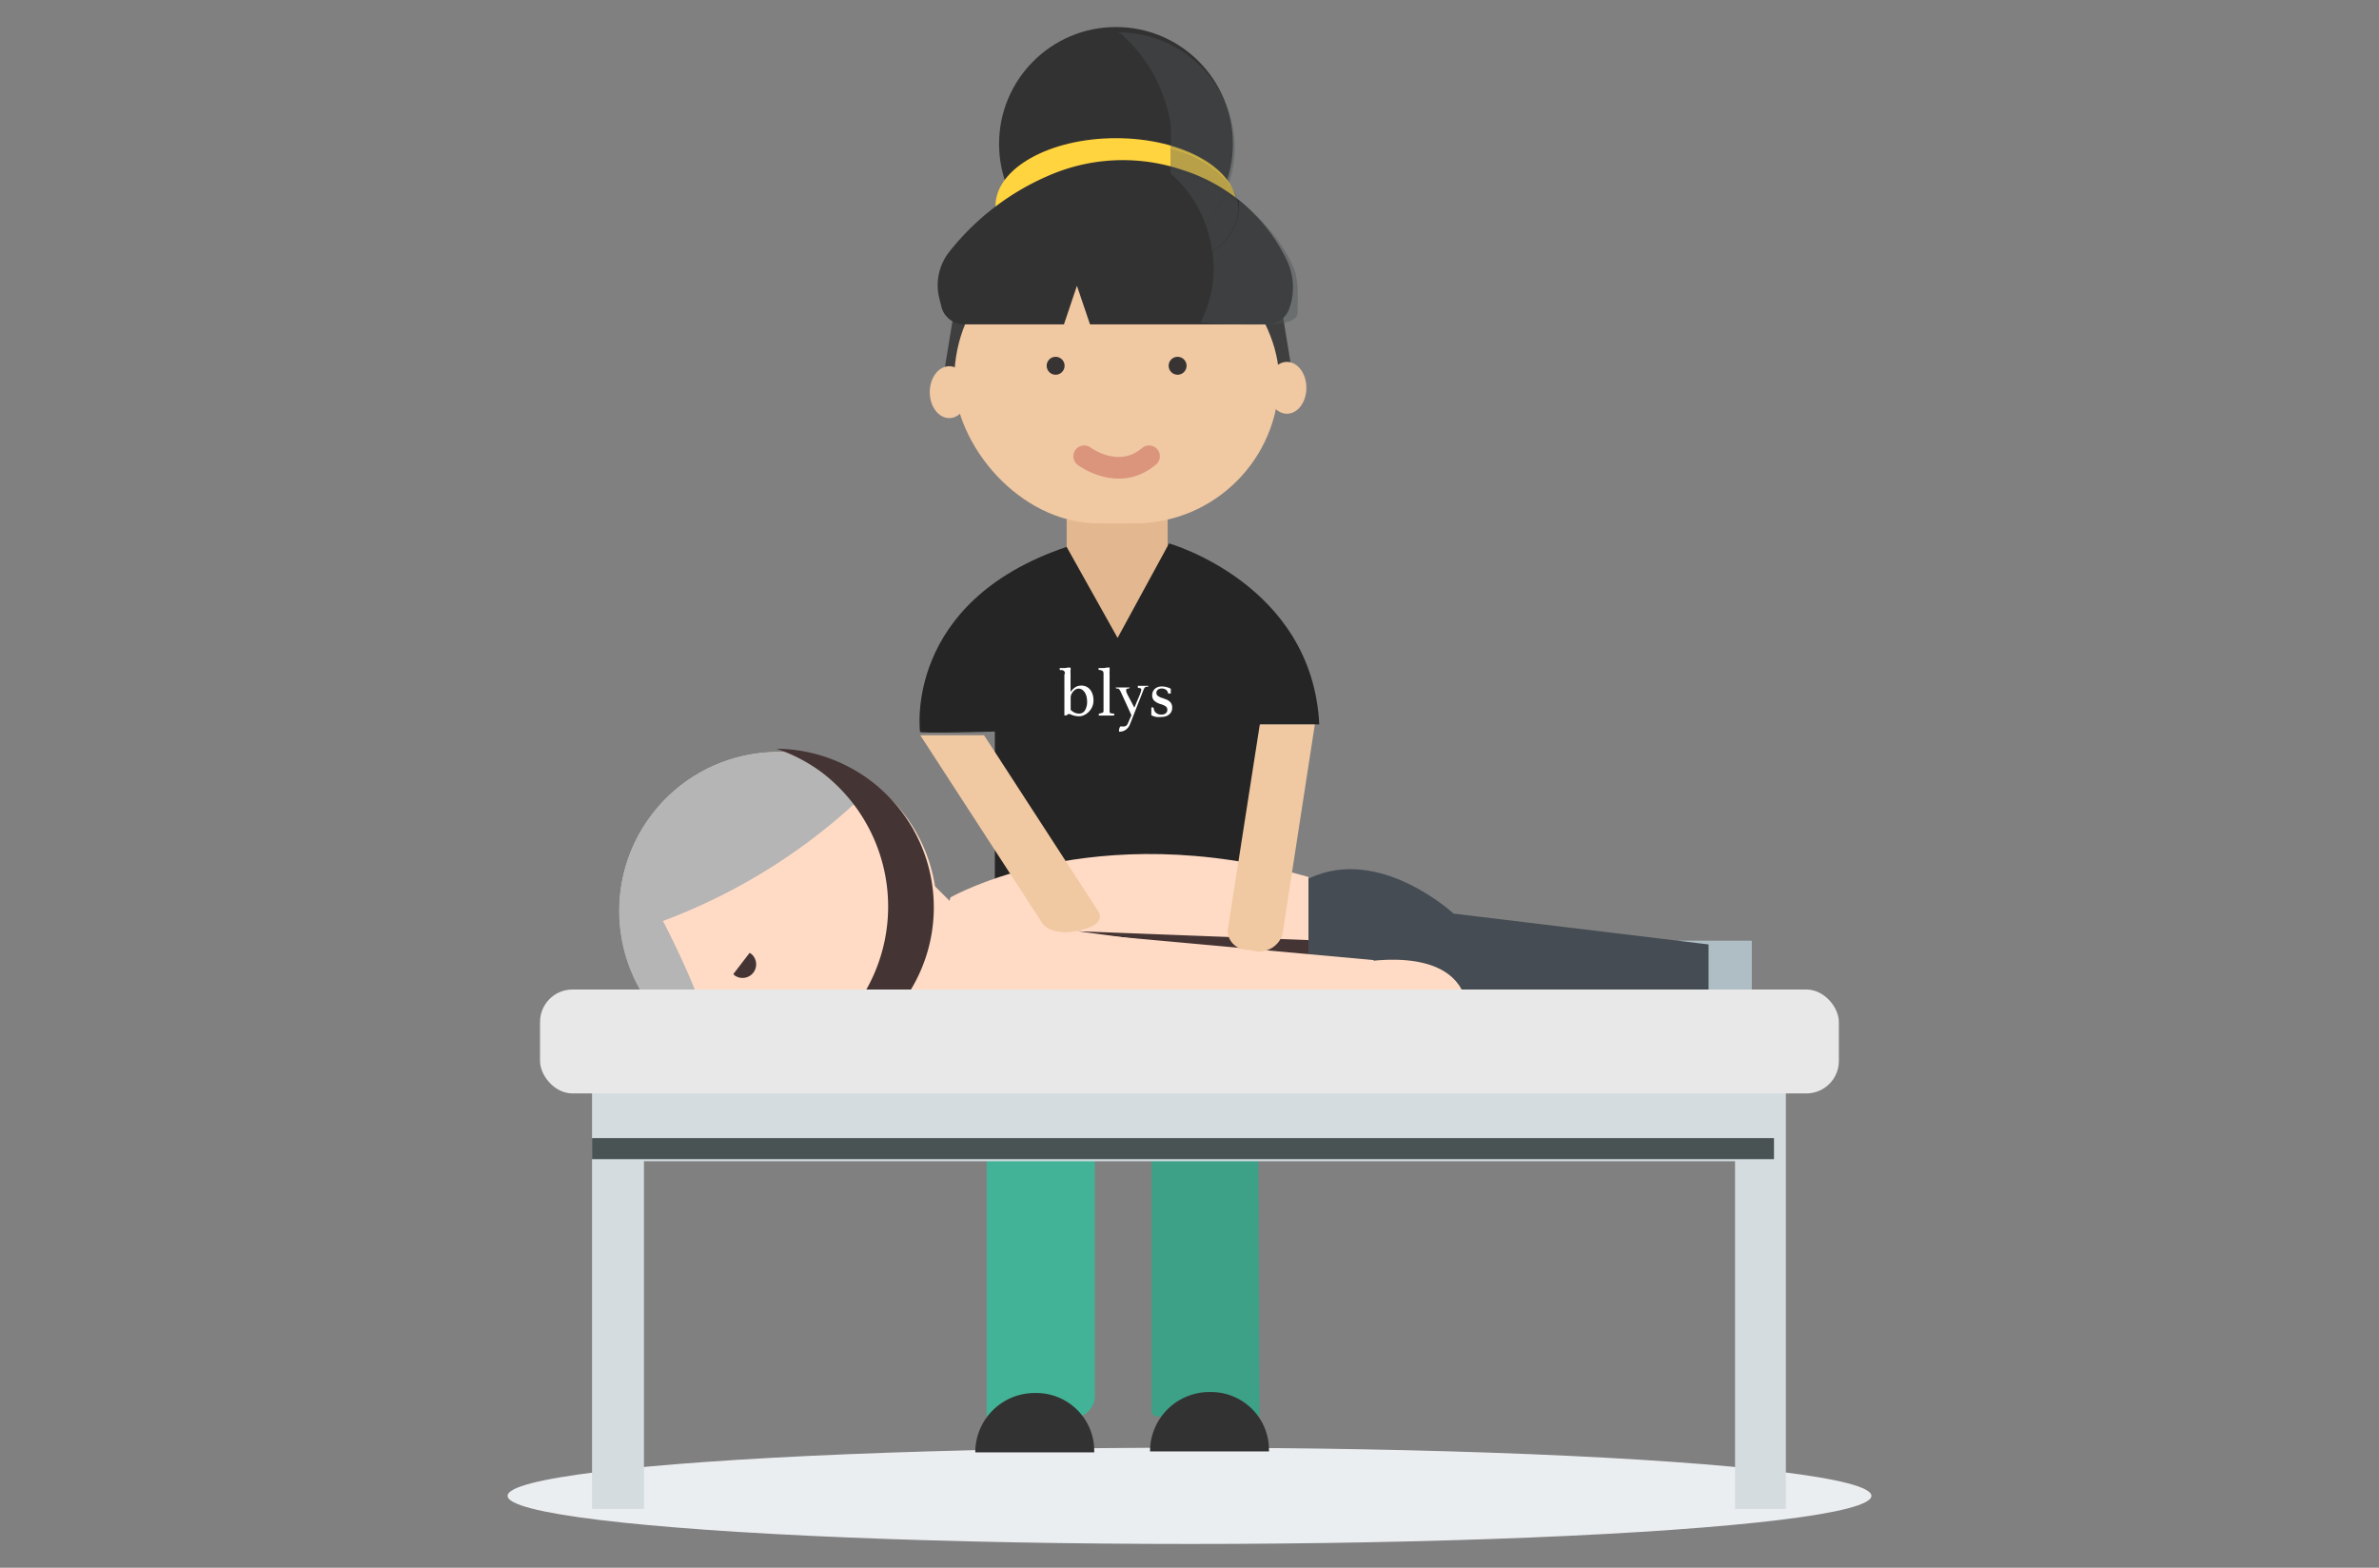 <svg xmlns="http://www.w3.org/2000/svg" viewBox="0 0 220 145">
  <rect x="0" y="0" width="220" height="145" fill="#808080" stroke="none"/>
  <defs>
    <style>
      .cls-1 {
        isolation: isolate;
      }

      .cls-2 {
        fill: #ebeef1;
      }

      .cls-3 {
        fill: #3f3f3f;
      }

      .cls-4 {
        fill: #42b396;
      }

      .cls-5 {
        fill: #3ca187;
      }

      .cls-6 {
        fill: #e3b890;
      }

      .cls-7 {
        fill: #f0c8a2;
      }

      .cls-8 {
        fill: #383433;
      }

      .cls-9 {
        fill: none;
        stroke: #db957d;
        stroke-linecap: round;
        stroke-miterlimit: 10;
        stroke-width: 2px;
      }

      .cls-10 {
        fill: #333232;
      }

      .cls-11 {
        fill: #ffd43f;
      }

      .cls-12 {
        fill: #262525;
      }

      .cls-13 {
        fill: #afbec5;
      }

      .cls-14 {
        fill: #454c53;
      }

      .cls-15 {
        fill: #ffdbc5;
      }

      .cls-16 {
        fill: #b5b5b5;
      }

      .cls-17, .cls-18 {
        fill: #453434;
      }

      .cls-17 {
        mix-blend-mode: soft-light;
      }

      .cls-19 {
        fill: #d4dce0;
      }

      .cls-20 {
        fill: #4a5354;
      }

      .cls-21 {
        fill: #e8e8e8;
      }

      .cls-22 {
        opacity: 0.4;
      }

      .cls-23 {
        fill: #4b5354;
      }

      .cls-24 {
        fill: #fff;
      }
    </style>
  </defs>
  <title>swedish</title>
  <g class="cls-1">
    <g id="OBJECTS">
      <g>
        <g>
          <ellipse class="cls-2" cx="110" cy="138.35" rx="63.06" ry="4.45"/>
          <polygon class="cls-3" points="88.38 27.88 87.21 35 119.58 35 118.41 27.83 88.38 27.88"/>
          <path class="cls-4" d="M91.25,87.73h10a0,0,0,0,1,0,0v41.37a2,2,0,0,1-2,2h-8a0,0,0,0,1,0,0V87.73A0,0,0,0,1,91.25,87.73Z"/>
          <path class="cls-5" d="M116.47,131H107a0.5,0.5,0,0,1-.5-0.5V87.6l9.78,0.23Z"/>
          <path class="cls-4" d="M110.2,96.53s14.86,3,15.41-9.31l-25-.4Z"/>
          <rect class="cls-6" x="98.64" y="48.01" width="9.34" height="11.84"/>
          <rect class="cls-7" x="88.25" y="21.72" width="30.03" height="26.69" rx="13.35" ry="13.35"/>
          <circle class="cls-8" cx="97.62" cy="33.83" r="0.83"/>
          <circle class="cls-8" cx="108.9" cy="33.83" r="0.83"/>
          <ellipse class="cls-7" cx="119.01" cy="35.87" rx="1.8" ry="2.4"/>
          <ellipse class="cls-7" cx="87.78" cy="36.27" rx="1.8" ry="2.4"/>
          <path class="cls-9" d="M100.26,42.2s3.17,2.4,6,0"/>
          <path class="cls-10" d="M95.7,128.84h0.14a5.35,5.35,0,0,1,5.35,5.35v0.14a0,0,0,0,1,0,0h-11a0,0,0,0,1,0,0v0A5.49,5.49,0,0,1,95.7,128.84Z"/>
          <g>
            <circle class="cls-10" cx="103.2" cy="13.31" r="10.81"/>
            <ellipse class="cls-11" cx="103.2" cy="19.05" rx="11.14" ry="6.27"/>
            <path class="cls-10" d="M89.25,30h9.14l1.2-3.57L100.8,30h16.42a2.17,2.17,0,0,0,2-1.44h0a5.83,5.83,0,0,0-.24-4.53,16.06,16.06,0,0,0-9.6-8.3,17.16,17.16,0,0,0-12.33.48,23.56,23.56,0,0,0-9.2,7,5,5,0,0,0-1,4.33l0.2,0.81A2.17,2.17,0,0,0,89.25,30Z"/>
          </g>
          <path class="cls-10" d="M111.89,128.75H112a5.35,5.35,0,0,1,5.35,5.35v0.14a0,0,0,0,1,0,0h-11a0,0,0,0,1,0,0v0A5.49,5.49,0,0,1,111.89,128.75Z"/>
          <path class="cls-12" d="M85.08,67.68s-1.58-12,13.56-17.1L103.35,59l4.76-8.74S121.36,54,122,67h-5.44l-0.33,17H92V67.66S84.89,67.87,85.08,67.68Z"/>
          <g>
            <path class="cls-13" d="M156.46,91.86S158,97.53,162,97.53V87h-6.8Z"/>
            <path class="cls-14" d="M119.38,93H158V87.35L134.42,84.5s-6.81-6.33-13.32-3.28S119.38,93,119.38,93Z"/>
            <polygon class="cls-15" points="85.6 81.11 88.04 83.55 89.67 94.14 80.44 93.86 85.6 81.11"/>
            <g>
              <circle class="cls-15" cx="71.96" cy="84.24" r="14.68" transform="translate(-38.66 90.3) rotate(-52.63)"/>
              <path class="cls-16" d="M60.29,75.32a14.68,14.68,0,0,1,20.58-2.76A54.44,54.44,0,0,1,61.31,85.18S69.49,100.83,63,95.91A14.69,14.69,0,0,1,60.29,75.32Z"/>
              <path class="cls-17" d="M76.13,71.54A15.62,15.62,0,0,1,79,93.23a15.3,15.3,0,0,1-7.85,5.37,14.68,14.68,0,1,0,.66-29.35A15.08,15.08,0,0,1,76.13,71.54Z"/>
              <path class="cls-18" d="M67.81,90.1l0.13,0.12a1.26,1.26,0,0,0,1.53-2l-0.15-.09Z"/>
            </g>
            <path class="cls-15" d="M87.9,83S101,75.41,121,81.11V92H88.45S86.61,87.1,87.9,83Z"/>
            <polygon class="cls-17" points="121 86.95 121 88.98 99.63 86.13 121 86.95"/>
            <path class="cls-15" d="M125.18,89.13S134.64,87,135.66,93h-11.4Z"/>
            <polyline class="cls-15" points="98.68 86.22 127.04 88.8 126.5 92 102 92"/>
          </g>
          <path class="cls-7" d="M96.39,85.39c0.45,0.69,1.79,1,3,.75l0.8-.19c1.21-.26,1.83-0.94,1.39-1.64L91,68h-5.9Z"/>
          <path class="cls-7" d="M113.52,86.13a1.83,1.83,0,0,0,1.92,1.72L116.22,88a2.27,2.27,0,0,0,2.37-1.55l3-19.44H116.5Z"/>
          <polygon class="cls-19" points="160.45 139.56 160.45 107.4 59.55 107.4 59.55 139.56 54.75 139.56 54.75 96.32 165.15 96.32 165.15 139.56 160.45 139.56"/>
          <rect class="cls-20" x="54.75" y="105.26" width="109.3" height="1.95"/>
          <rect class="cls-21" x="49.94" y="91.52" width="120.11" height="9.61" rx="3" ry="3"/>
          <g class="cls-22">
            <path class="cls-23" d="M114.42,18.57a4.3,4.3,0,0,0-.77-1.63c-0.1.3-.2,0.59-0.33,0.88C113.71,18.06,114.07,18.31,114.42,18.57Z"/>
            <g>
              <path class="cls-23" d="M106.74,7a15.08,15.08,0,0,1,1.51,4.4,22.78,22.78,0,0,1,0,2.28,10,10,0,0,1,5.41,3.22,10.17,10.17,0,0,0,.53-3.23A10.73,10.73,0,0,0,103.37,3h0a1,1,0,0,1,.53.34A14.31,14.31,0,0,1,106.74,7Z"/>
              <path class="cls-23" d="M108.24,13.72c0,0.74,0,1.49,0,1.94,0.45,0.12.91,0.25,1.35,0.4a18.39,18.39,0,0,1,3.75,1.77c0.12-.29.23-0.58,0.33-0.88A10,10,0,0,0,108.24,13.72Z"/>
              <path class="cls-23" d="M120,28.92v0c0-1.48.17-3.13-.53-4.54a16.1,16.1,0,0,0-4.91-5.79,3.57,3.57,0,0,1,0,.78,5,5,0,0,1-2.45,3.89,10.83,10.83,0,0,1-1.09,6.57,57.32,57.32,0,0,0,5.82.18h0.51C118.3,30,120,29.79,120,28.92Z"/>
              <path class="cls-23" d="M111.48,20.75a12.24,12.24,0,0,1,.62,2.49,4.93,4.93,0,0,0,2.41-3.89,3.61,3.61,0,0,0-.09-0.78c-0.35-.26-0.72-0.51-1.09-0.75A10.81,10.81,0,0,1,111.48,20.75Z"/>
              <path class="cls-23" d="M109.58,16.06c-0.45-.15-0.9-0.29-1.35-0.4a1,1,0,0,0,.07.43,11.15,11.15,0,0,1,3.18,4.67,10.81,10.81,0,0,0,1.85-2.93A18.39,18.39,0,0,0,109.58,16.06Z"/>
            </g>
          </g>
        </g>
        <g>
          <path class="cls-24" d="M98.48,62.34a0.43,0.43,0,0,0-.07-0.27,0.43,0.43,0,0,0-.29-0.1A0.08,0.08,0,0,1,98,61.88a0.37,0.37,0,0,1,0-.09h0.23l0.25,0,0.27-.05,0.17,0a0.08,0.08,0,0,1,.09.1A1.87,1.87,0,0,1,99,62a2.61,2.61,0,0,0,0,.35V64a1.72,1.72,0,0,1,.46-0.45,1.07,1.07,0,0,1,.56-0.14,1,1,0,0,1,.77.35,1.35,1.35,0,0,1,.24.43,1.71,1.71,0,0,1,.09.58,1.43,1.43,0,0,1-.13.63,1.6,1.6,0,0,1-.33.46,1.43,1.43,0,0,1-.43.29,1.13,1.13,0,0,1-.43.1,1.86,1.86,0,0,1-.47-0.06,2,2,0,0,1-.4-0.15l-0.13,0-0.11.07-0.09.06-0.07,0-0.1,0V65.85q0-.08,0-0.16t0-.18V62.34ZM99,65.64a1.28,1.28,0,0,0,.35.26,1,1,0,0,0,.44.1,0.61,0.61,0,0,0,.55-0.31,1.49,1.49,0,0,0,.19-0.79,1.94,1.94,0,0,0-.05-0.46,1.3,1.3,0,0,0-.16-0.39,0.85,0.85,0,0,0-.25-0.26,0.6,0.6,0,0,0-.34-0.1,0.51,0.51,0,0,0-.25.07,1,1,0,0,0-.23.19,1,1,0,0,0-.17.26,0.68,0.68,0,0,0-.07.29v1.13Z"/>
          <path class="cls-24" d="M103,66.18l-0.34,0h-0.71l-0.34,0a0.54,0.54,0,0,1,0-.1,0.07,0.07,0,0,1,.06-0.08l0.26-.07a0.16,0.16,0,0,0,.12-0.15V62.34a0.37,0.37,0,0,0-.08-0.28,0.53,0.53,0,0,0-.3-0.09,0.08,0.08,0,0,1-.08-0.09,0.37,0.37,0,0,1,0-.09h0.23l0.27,0,0.27-.05,0.17,0a0.09,0.09,0,0,1,.08,0,0.11,0.11,0,0,1,0,.07,1.94,1.94,0,0,1,0,.25,2.58,2.58,0,0,0,0,.34v3.42a0.16,0.16,0,0,0,.12.15A1.29,1.29,0,0,0,103,66a0.07,0.07,0,0,1,.05.08A0.55,0.55,0,0,1,103,66.18Z"/>
          <path class="cls-24" d="M104.9,65.45l0.21-.5,0.21-.49q0.1-.23.16-0.42a1,1,0,0,0,.06-0.27,0.09,0.09,0,0,0-.05-0.09l-0.11-.05-0.11,0a0.08,0.08,0,0,1-.05-0.07V63.43l0.53,0H106l0.2,0a0.1,0.1,0,0,1,0,0v0a0.09,0.09,0,0,1-.08.09l-0.15,0-0.09.05-0.06.08-0.07.15L104.49,67a1.09,1.09,0,0,1-.38.49,0.94,0.94,0,0,1-.55.18,0.09,0.09,0,0,1-.07,0,0.11,0.11,0,0,1,0-.07,0.65,0.65,0,0,1,0-.15,0.74,0.74,0,0,1,.05-0.15,0.39,0.39,0,0,1,.07-0.11,0.12,0.12,0,0,1,.09,0h0.19a0.4,0.4,0,0,0,.26-0.07,0.56,0.56,0,0,0,.15-0.21l0.33-.76-1-2.19-0.08-.14-0.07-.09-0.09-.05-0.13,0a0.09,0.09,0,0,1-.08-0.1v0a0.1,0.1,0,0,1,0,0l0.26,0h0.77l0.27,0a0.1,0.1,0,0,1,0,0v0a0.08,0.08,0,0,1-.08.08l-0.2.05a0.09,0.09,0,0,0-.05.08,0.82,0.82,0,0,0,0,.16,2.46,2.46,0,0,0,.13.32Z"/>
          <path class="cls-24" d="M108.1,64.16a0.1,0.1,0,0,1-.07,0,0.1,0.1,0,0,1,0,0,0.54,0.54,0,0,0-.21-0.37,0.7,0.7,0,0,0-.41-0.11,0.54,0.54,0,0,0-.33.11,0.34,0.34,0,0,0-.14.29,0.35,0.35,0,0,0,.13.28,1.44,1.44,0,0,0,.48.22l0.34,0.13a1.05,1.05,0,0,1,.27.17,0.7,0.7,0,0,1,.18.24,0.84,0.84,0,0,1,.06.34,0.86,0.86,0,0,1-.06.32,0.73,0.73,0,0,1-.19.27,0.94,0.94,0,0,1-.31.19,1.29,1.29,0,0,1-.45.07,2.47,2.47,0,0,1-.46,0,1.49,1.49,0,0,1-.46-0.16q0-.17,0-0.35t0-.37h0.06l0.11,0a0.09,0.09,0,0,1,.05.07,0.64,0.64,0,0,0,.21.43,0.74,0.74,0,0,0,.51.16,0.61,0.61,0,0,0,.4-0.12,0.4,0.4,0,0,0,.14-0.32,0.38,0.38,0,0,0-.15-0.32,1.53,1.53,0,0,0-.45-0.2,1.62,1.62,0,0,1-.59-0.3,0.68,0.68,0,0,1-.21-0.54,0.78,0.78,0,0,1,.24-0.57,0.85,0.85,0,0,1,.28-0.17,1,1,0,0,1,.37-0.06,1.69,1.69,0,0,1,.48.07,1.58,1.58,0,0,1,.35.14v0.12s0,0.1,0,.15V64q0,0.08,0,.14H108.1Z"/>
        </g>
      </g>
    </g>
  </g>
</svg>
